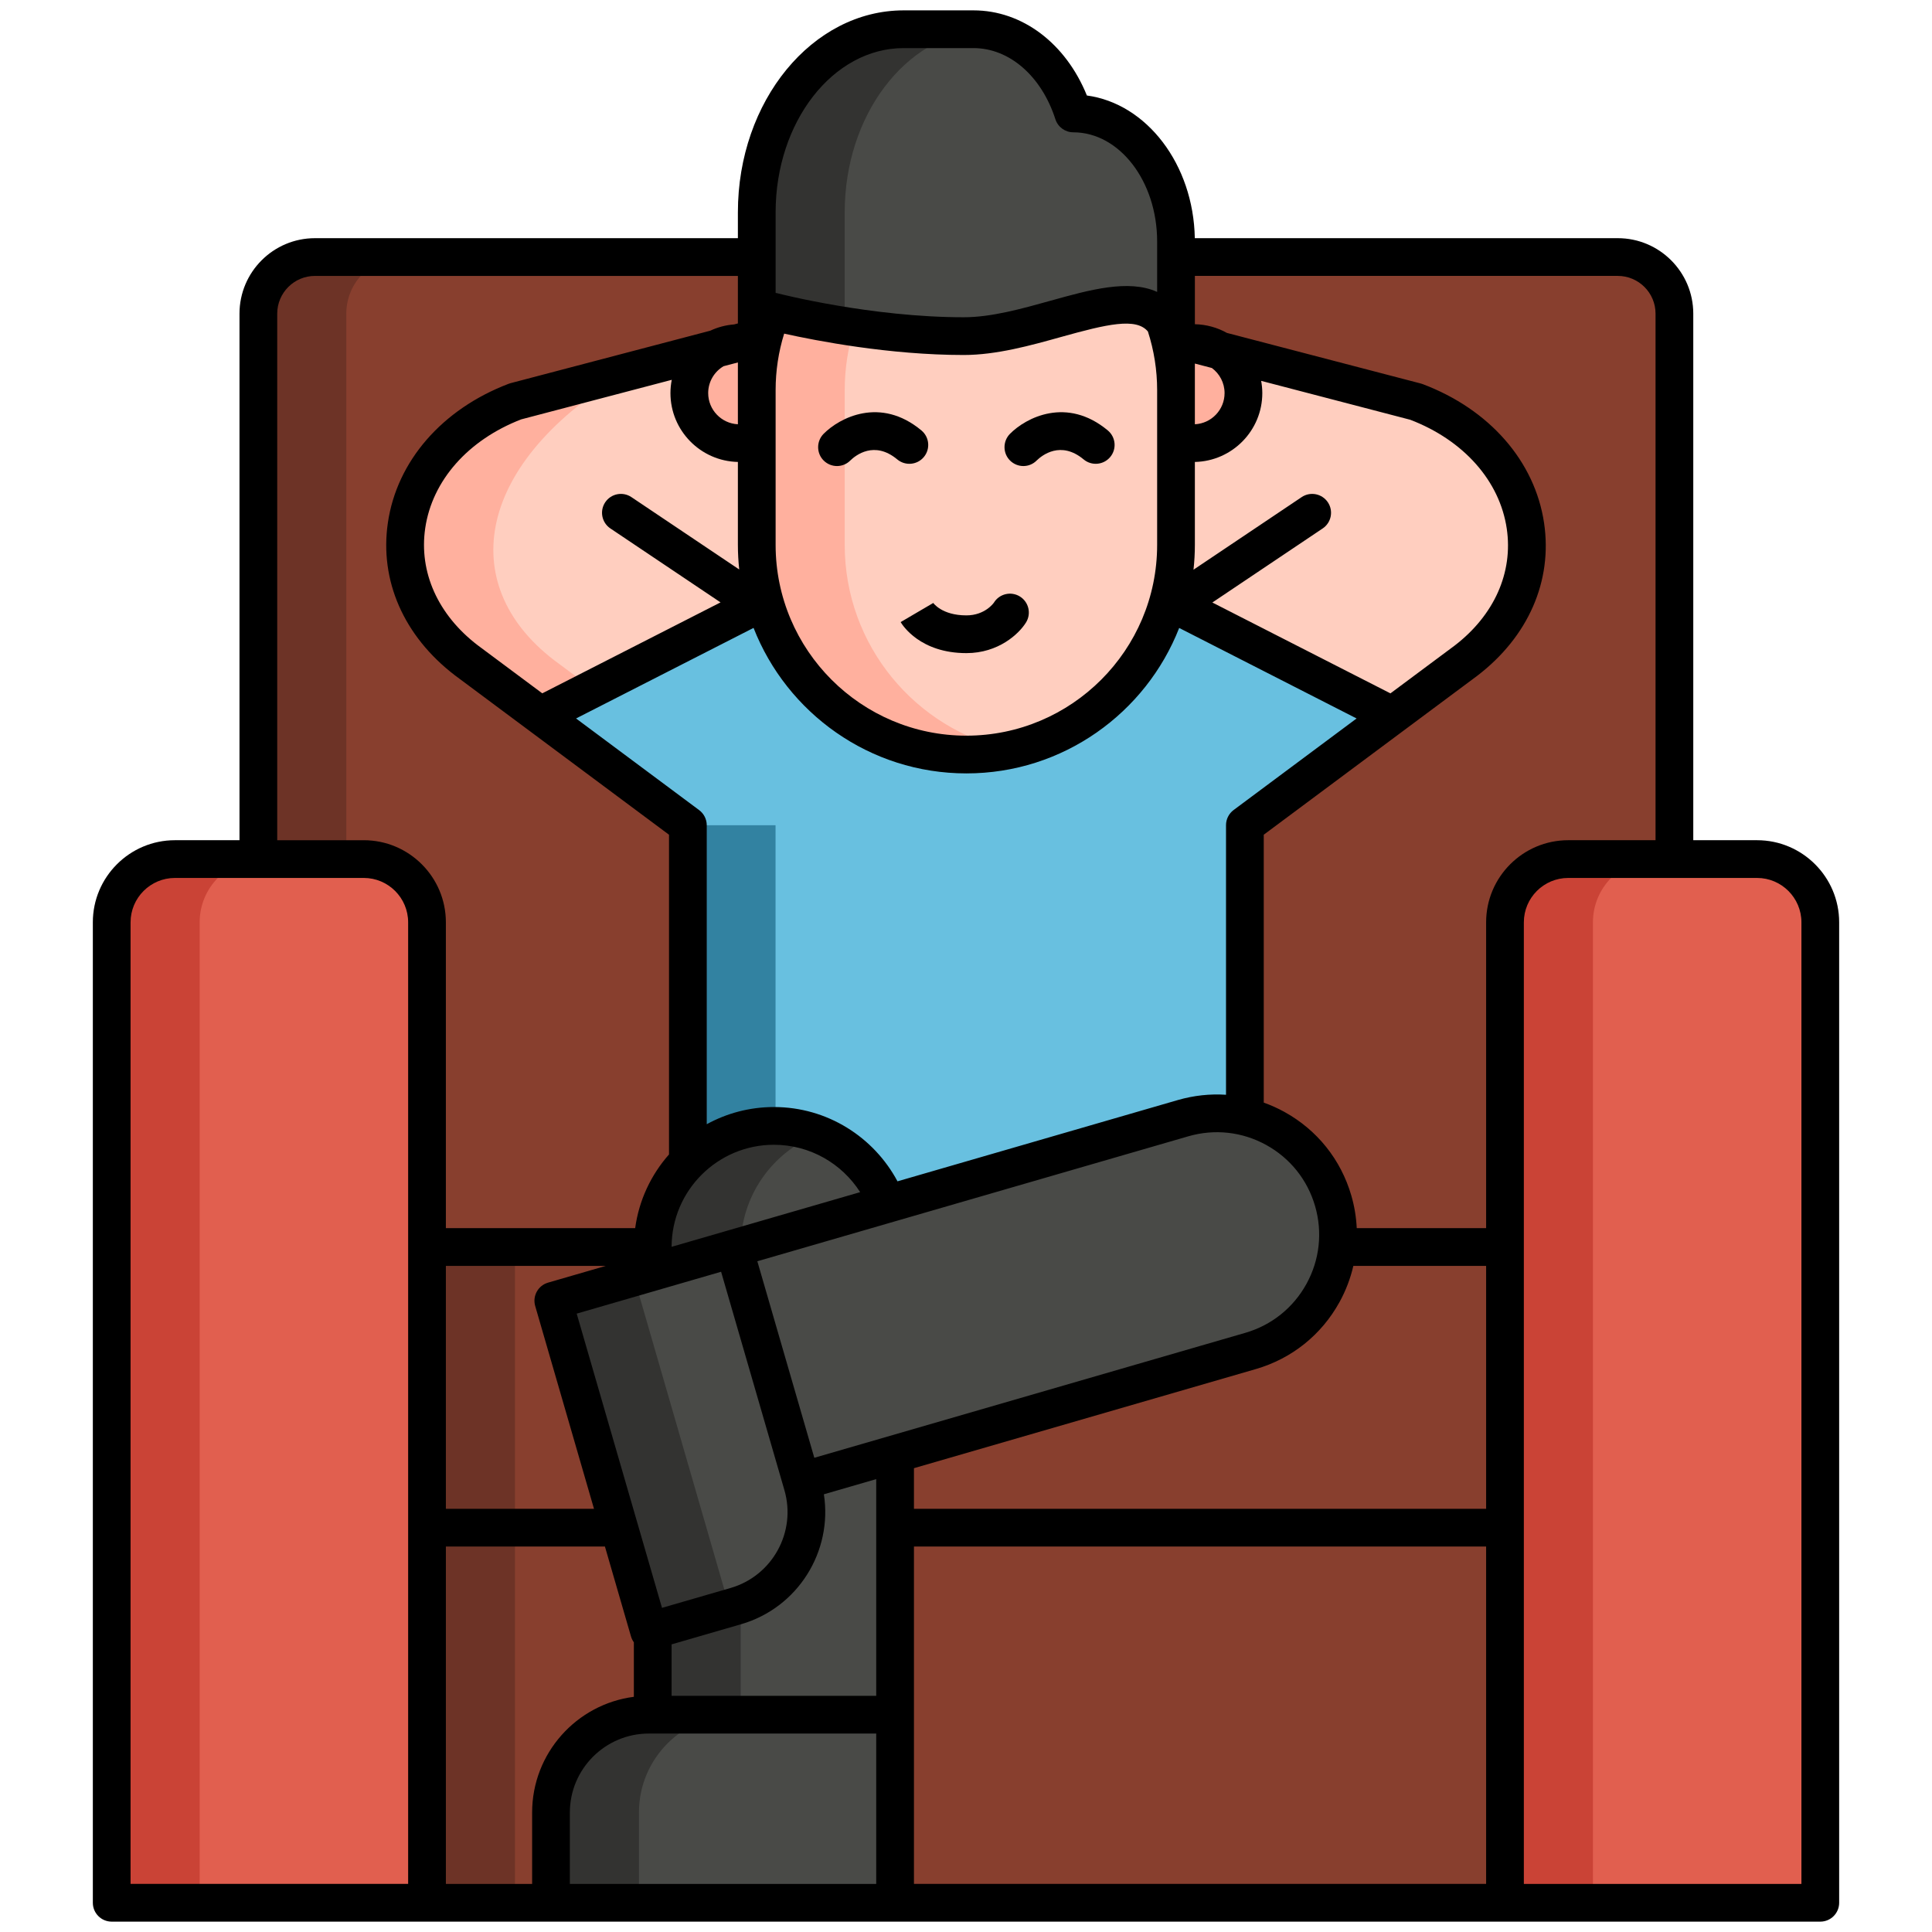 <svg height="512" viewBox="0 0 512 512" width="512" xmlns="http://www.w3.org/2000/svg"><g id="Layer_2"><g><path d="m443.735 330.472h-375.267v-247.352c0-8.284 6.716-15 15-15h345.267c8.284 0 15 6.716 15 15z" fill="#883f2e"/><path d="m106.776 68.12h-23.308c-8.284 0-15 6.716-15 15v247.352h23.308v-247.352c0-8.285 6.716-15 15-15z" fill="#6d3326"/><path d="m113.163 330.472h285.674v74.378h-285.674z" fill="#883f2e"/><path d="m113.163 330.472h23.309v74.378h-23.309z" fill="#6d3326"/><path d="m113.163 404.849h285.674v99.405h-285.674z" fill="#883f2e"/><path d="m113.163 404.849h23.309v99.405h-23.309z" fill="#6d3326"/><g><path d="m329.906 218.698h-147.61l-58.788-43.767c-26.294-20.18-19.428-56.171 13.079-68.558l118.735-31.198 119.937 31.296c32.623 12.32 39.58 48.395 13.232 68.616z" fill="#ffcebf"/><path d="m166.27 98.575-29.682 7.799c-32.507 12.387-39.373 48.378-13.079 68.558l58.788 43.767h23.309l-58.788-43.767c-26.296-20.18-20.696-52.616 19.452-76.357z" fill="#ffb09e"/><path d="m368.954 189.605-58.06-29.623-41.716 36.542h-26.184l-41.716-36.542-58.06 29.623 39.078 29.093v126.891h147.61v-126.913z" fill="#68c0e0"/><g><path d="m182.296 218.698h23.231v126.891h-23.231z" fill="#3282a1"/></g><g><path d="m311.654 124.263v-60.265c0-18.733-12.179-33.92-27.207-33.934-4.209-13.078-14.469-22.318-26.466-22.318h-18.501c-21.501 0-38.932 21.724-38.932 48.521v67.996z" fill="#494a47"/><path d="m260.254 7.86c-.75-.074-1.508-.113-2.273-.113h-18.501c-21.501 0-38.932 21.724-38.932 48.521v67.996h23.309v-67.997c0-25.735 16.078-46.779 36.397-48.407z" fill="#333331"/><path d="m316.256 117.442h-4.601v-26.54h4.601c7.329 0 13.27 5.941 13.27 13.27-.001 7.329-5.942 13.27-13.27 13.27z" fill="#ffb09e"/><path d="m195.947 117.442h4.601v-26.54h-4.601c-7.329 0-13.27 5.941-13.27 13.27s5.941 13.27 13.27 13.27z" fill="#ffb09e"/><path d="m255.398 89.075c-25.413 0-50.574-6.498-50.786-6.553-2.613 6.442-4.064 13.48-4.064 20.86v41.023c0 30.681 24.872 55.553 55.553 55.553s55.553-24.872 55.553-55.553v-41.023c0-6.247-1.046-12.245-2.947-17.849-8.282-12.495-32.523 3.542-53.309 3.542z" fill="#ffcebf"/><g><path d="m223.857 144.405v-41.023c0-5.796.907-11.375 2.557-16.626-12.654-1.872-21.674-4.2-21.801-4.233-2.613 6.442-4.064 13.48-4.064 20.86v41.023c0 30.681 24.872 55.553 55.553 55.553 3.999 0 7.895-.432 11.654-1.234-25.085-5.357-43.899-27.637-43.899-54.32z" fill="#ffb09e"/></g></g><path d="m237.207 454.41h-64.227v-123.92c0-17.736 14.378-32.114 32.114-32.114s32.114 14.378 32.114 32.114v123.92z" fill="#494a47"/><path d="m216.747 300.566c-3.614-1.409-7.542-2.19-11.654-2.19-17.736 0-32.114 14.378-32.114 32.114v123.92h23.309v-123.92c0-13.624 8.487-25.258 20.459-29.924z" fill="#333331"/><path d="m237.207 504.254h-91.189v-23.923c0-14.316 11.605-25.921 25.921-25.921h65.268z" fill="#494a47"/><path d="m195.248 454.41h-23.309c-14.316 0-25.921 11.605-25.921 25.921v23.923h23.309v-23.923c0-14.316 11.605-25.921 25.921-25.921z" fill="#333331"/><path d="m194.508 330.834 17.884 61.687 119.019-34.506c17.034-4.939 26.84-22.751 21.901-39.786-4.939-17.034-22.751-26.84-39.786-21.901z" fill="#494a47"/><path d="m146.635 344.713 25.392 87.582 22.977-6.661c13.75-3.986 21.664-18.364 17.678-32.114l-18.174-62.686z" fill="#494a47"/><path d="m158.888 339.792h22.393v91.189h-22.393z" fill="#333331" transform="matrix(.961 -.278 .278 .961 -100.584 62.602)"/></g><path d="m113.163 504.254h-83.56v-259.835c0-9.254 7.502-16.756 16.756-16.756h50.047c9.254 0 16.756 7.502 16.756 16.756v259.835z" fill="#e15f4f"/><path d="m69.668 227.663h-23.308c-9.254 0-16.756 7.502-16.756 16.756v259.835h23.309v-259.835c-.001-9.254 7.501-16.756 16.755-16.756z" fill="#ca4336"/><path d="m482.397 504.254h-83.56v-259.835c0-9.254 7.502-16.756 16.756-16.756h50.047c9.254 0 16.756 7.502 16.756 16.756v259.835z" fill="#e15f4f"/><path d="m438.902 227.663h-23.309c-9.254 0-16.756 7.502-16.756 16.756v259.835h23.308v-259.835c.001-9.254 7.503-16.756 16.757-16.756z" fill="#ca4336"/><g><path d="m244.83 121.114c1.768-2.122 1.481-5.274-.641-7.042-10.875-9.063-21.716-3.375-25.928.899-1.938 1.967-1.933 5.15.034 7.088.979.964 2.249 1.447 3.518 1.447 1.282 0 2.562-.493 3.536-1.482 1.38-1.345 6.357-5.338 12.438-.271 2.123 1.769 5.275 1.481 7.043-.639z"/><path d="m267.653 114.971c-1.938 1.967-1.933 5.15.034 7.088.979.964 2.249 1.447 3.518 1.447 1.282 0 2.562-.493 3.536-1.482 1.381-1.345 6.358-5.336 12.439-.271 2.122 1.768 5.274 1.48 7.042-.641 1.768-2.122 1.481-5.274-.641-7.042-10.877-9.061-21.716-3.372-25.928.901z"/><path d="m270.281 158.076c-2.348-1.453-5.43-.726-6.882 1.623-.021.034-2.316 3.383-7.297 3.383-6.5 0-8.776-3.266-8.87-3.405l.076.123-8.627 5.058c.494.842 5.175 8.225 17.421 8.225 8.508 0 13.937-5.106 15.802-8.124 1.452-2.349.725-5.43-1.623-6.883z"/><path d="m465.641 222.663h-16.906v-139.543c0-11.028-8.972-20-20-20h-112.098c-.362-19.59-12.762-35.668-28.6-37.813-5.605-13.814-17.109-22.561-30.055-22.561h-18.502c-24.224 0-43.932 24.009-43.932 53.521v6.853h-112.08c-11.028 0-20 8.972-20 20v139.543h-17.109c-11.997 0-21.756 9.76-21.756 21.756v259.835c0 2.761 2.239 5 5 5h452.794c2.761 0 5-2.239 5-5v-259.835c0-11.997-9.76-21.756-21.756-21.756zm-26.906-139.543v139.543h-23.141c-11.997 0-21.756 9.76-21.756 21.756v81.053h-34.286c-.138-2.89-.61-5.785-1.436-8.634-2.76-9.521-9.063-17.398-17.748-22.179-1.769-.974-3.596-1.787-5.461-2.455v-70.995l56.629-42.156c13.492-10.354 19.93-25.088 17.663-40.425-2.419-16.371-14.446-30.141-32.172-36.835-.165-.062-.333-.116-.504-.16l-51.369-13.403c-2.526-1.416-5.419-2.241-8.499-2.308v-12.802h112.081c5.513 0 9.999 4.485 9.999 10zm-44.898 416.134h-151.63v-44.844-44.561h151.63zm-275.674-163.782h42.393l-15.313 4.439c-2.652.769-4.179 3.542-3.41 6.194l15.581 53.744h-39.252v-64.377zm236.819 9.598c1.684-3.059 2.903-6.287 3.668-9.598h35.187v64.377h-151.63v-10.766l90.597-26.265c9.521-2.76 17.398-9.064 22.178-17.748zm-8.76-4.822c-3.493 6.345-9.247 10.949-16.203 12.966l-114.217 33.113-15.1-52.083 114.218-33.113c6.956-2.016 14.28-1.205 20.625 2.289 6.345 3.493 10.949 9.247 12.966 16.203 2.016 6.955 1.204 14.28-2.289 20.625zm-34.086-48.722-74.291 21.538c-6.25-11.704-18.583-19.689-32.752-19.689-6.445 0-12.51 1.654-17.797 4.556v-79.233c0-1.58-.747-3.067-2.014-4.011l-32.622-24.287 47.041-24.001c8.822 22.543 30.769 38.559 56.401 38.559 25.626 0 47.57-16.01 56.395-38.546l47.016 23.988-32.592 24.264c-1.268.944-2.014 2.431-2.014 4.011v71.447c-4.25-.276-8.56.183-12.771 1.404zm56.344-107.776-47.195-24.08 29.242-19.628c2.293-1.539 2.904-4.645 1.365-6.938-1.539-2.292-4.645-2.904-6.938-1.365l-28.663 19.239c.234-2.16.363-4.352.363-6.573v-21.984c9.889-.215 17.871-8.31 17.871-18.25 0-1.108-.115-2.188-.305-3.242l39.515 10.311c14.148 5.424 23.701 16.193 25.571 28.85 1.72 11.641-3.331 22.951-13.8 30.986zm-43.955-79.578c0 4.426-3.495 8.052-7.871 8.261v-9.051-7.035l4.505 1.176c2.039 1.507 3.366 3.924 3.366 6.649zm-17.871 40.233c0 27.875-22.678 50.553-50.553 50.553s-50.553-22.678-50.553-50.553v-41.023c0-5.114.76-10.132 2.263-14.968 8.509 1.893 27.927 5.662 47.587 5.662 8.687 0 17.768-2.535 25.78-4.772 12.158-3.395 19.906-5.212 23.028-1.457 1.625 5.03 2.448 10.252 2.448 15.535zm-111.106-48.353v7.33 9.051c-4.376-.209-7.871-3.834-7.871-8.261 0-3.029 1.638-5.682 4.074-7.123zm0 26.37v21.984c0 2.201.125 4.373.355 6.513l-28.573-19.179c-2.292-1.539-5.398-.929-6.938 1.365-1.539 2.293-.928 5.399 1.365 6.938l29.194 19.595-47.24 24.102-17.16-12.775c-10.511-8.067-15.565-19.362-13.864-30.987 1.847-12.624 11.348-23.389 25.436-28.838l39.9-10.484c-.223 1.139-.347 2.313-.347 3.516.001 9.939 7.983 18.035 17.872 18.25zm9.545 180.953c9.596 0 18.038 5.014 22.857 12.557l-34.834 10.099-15.135 4.388c.038-14.918 12.185-27.044 27.112-27.044zm-52.263 44.749 38.269-11.095 5.683 19.603 10.808 37.281c0 .001.001.001.001.002l.289.997c3.212 11.08-3.188 22.707-14.268 25.919l-18.175 5.269zm25.149 87.651 18.417-5.339c15.087-4.374 24.294-19.304 21.939-34.433l13.872-4.022v57.427h-54.228zm61.5-423.029h18.502c9.501 0 18.021 7.399 21.707 18.85.665 2.065 2.585 3.466 4.755 3.468 12.248.012 22.211 12.992 22.211 28.935v13.365c-7.548-3.442-17.986-.533-28.165 2.308-7.755 2.165-15.774 4.404-23.091 4.404-24.438 0-48.523-6.133-49.54-6.395-.104-.027-.207-.03-.311-.05v-21.364c.001-23.997 15.223-43.521 33.932-43.521zm-166.011 70.374c0-5.514 4.486-10 10-10h112.08v12.593l-.99.26c-2.248.17-4.378.749-6.327 1.663l-52.914 13.903c-.173.045-.343.1-.51.164-17.657 6.728-29.625 20.496-32.014 36.829-2.241 15.316 4.2 30.029 17.729 40.412l56.774 42.267v84.727c-4.743 5.364-7.958 12.102-8.968 19.535h-50.165v-81.053c0-11.997-9.76-21.756-21.756-21.756h-22.939zm-38.865 161.299c0-6.482 5.274-11.756 11.756-11.756h50.047c6.482 0 11.756 5.274 11.756 11.756v86.053 74.377 94.405h-73.56v-254.835zm83.56 165.43h42.151l6.911 23.838c.165.569.426 1.083.755 1.538v14.447c-15.185 1.951-26.961 14.951-26.961 30.659v18.923h-22.855v-89.405zm32.855 89.405v-18.923c0-11.536 9.385-20.921 20.921-20.921h1.041 59.228v39.844zm326.379 0h-73.56v-94.405-74.377-86.053c0-6.482 5.274-11.756 11.756-11.756h50.047c6.482 0 11.756 5.274 11.756 11.756v254.835z"/></g></g></g></svg>